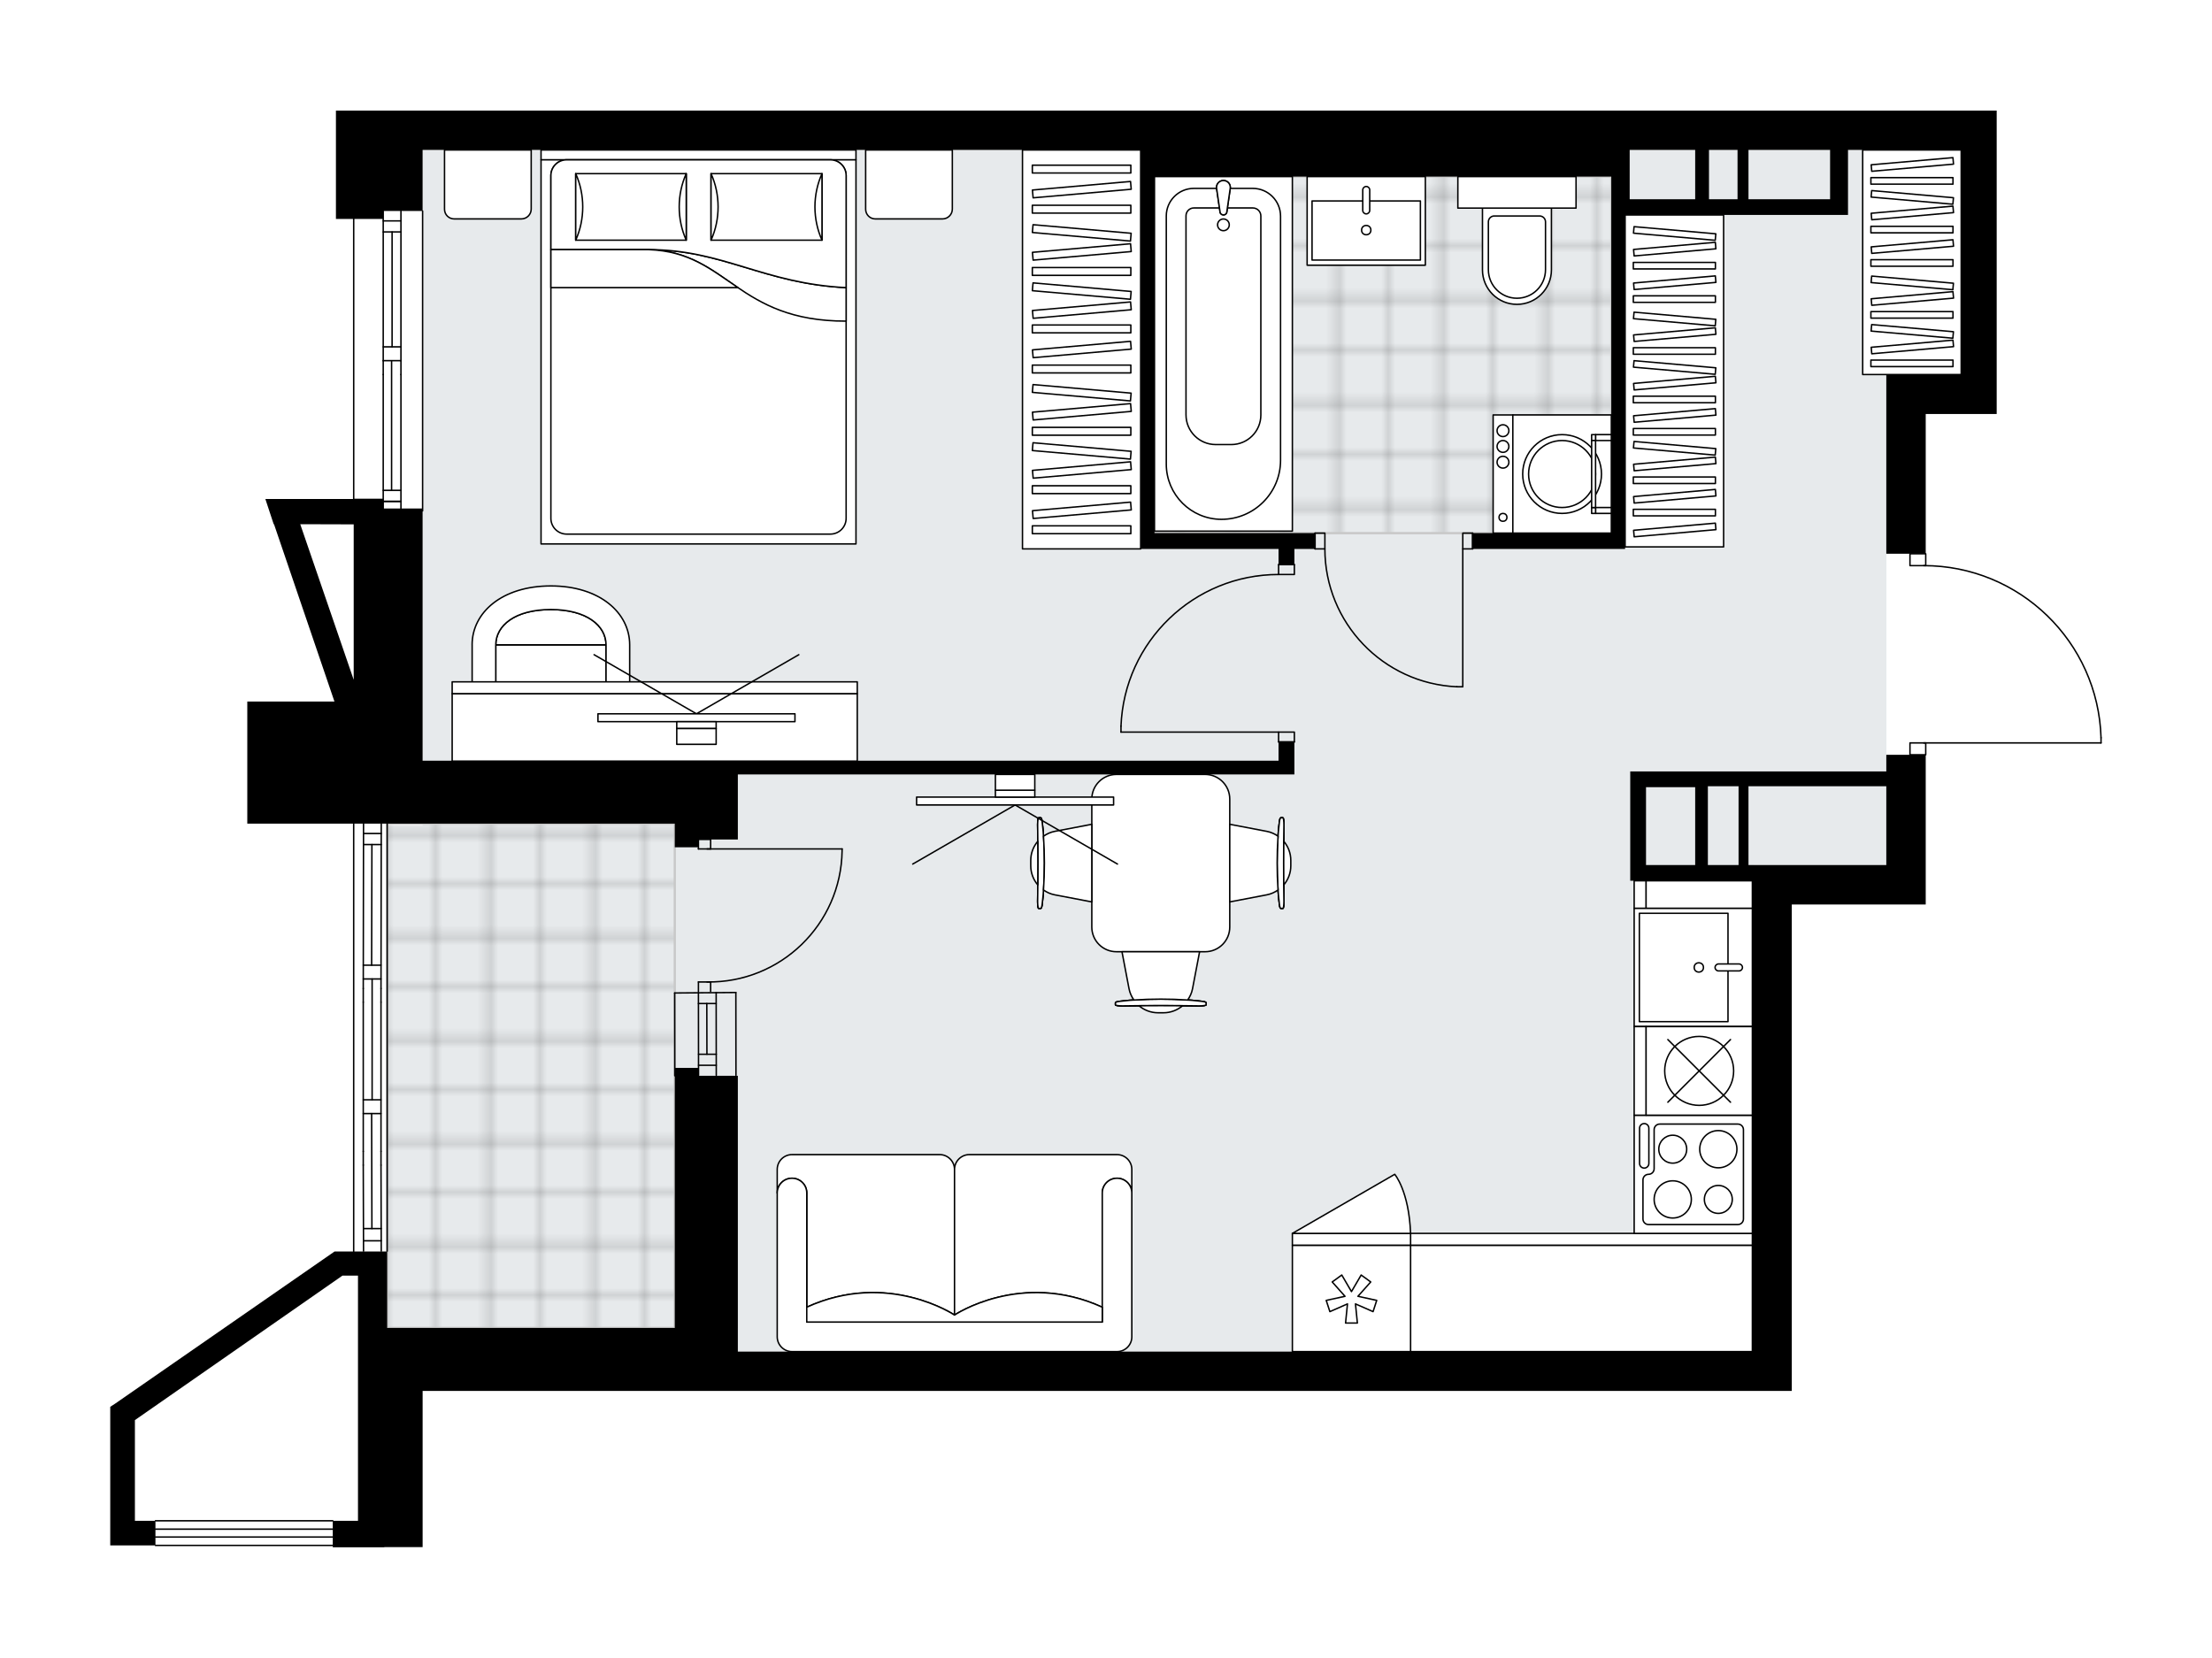 <svg xmlns="http://www.w3.org/2000/svg" xmlns:xlink="http://www.w3.org/1999/xlink" height="1499.11px" id="Layer_1" style="enable-background:new 0 0 2000 1499.11;" version="1.1" viewBox="0 0 2000 1499.11" width="2000px" x="0px" y="0px" xml:space="preserve">
<style type="text/css">
	.st0{fill:none;}
	.st1{opacity:0.25;fill:none;stroke:#010101;stroke-width:0.4;stroke-miterlimit:10;}
	.st2{fill:#FFFFFF;}
	.st3{fill:#E7EAEC;}
	.st4{fill:url(#SVGID_1_);stroke:#C8C8C8;stroke-width:2;stroke-linecap:round;stroke-linejoin:round;stroke-miterlimit:10;}
	
		.st5{fill:url(#SVGID_00000137853742924671088090000011561374131713370039_);stroke:#C8C8C8;stroke-width:2;stroke-linecap:round;stroke-linejoin:round;stroke-miterlimit:10;}
	.st6{fill:none;stroke:#000000;stroke-width:1.3;stroke-linecap:round;stroke-linejoin:round;stroke-miterlimit:10;}
	.st7{fill:#FFFFFF;stroke:#000000;stroke-width:1.3;stroke-linecap:round;stroke-linejoin:round;stroke-miterlimit:10;}
	.st8{fill:none;stroke:#000000;stroke-width:1.3;stroke-linecap:round;stroke-linejoin:round;}
	.st9{fill:none;stroke:#000000;stroke-width:1.3;stroke-linecap:round;stroke-linejoin:round;stroke-dasharray:10.189,10.189;}
	.st10{fill:none;stroke:#000000;stroke-width:1.3;stroke-linecap:round;stroke-linejoin:round;stroke-dasharray:9.943,9.943;}
	.st11{font-family: 'Arial-BoldMT','Arial'; font-weight:bold;}
	.st12{font-size:93.357px;}
	.st13{font-size:78.994px;}
	.st14{font-family: 'ArialMT','Arial';}
	.st15{font-size:40px;}
</style>
<pattern height="14.57" id="New_Pattern_Swatch_2" patternUnits="userSpaceOnUse" style="overflow:visible;" viewBox="7.49 -22.06 14.57 14.57" width="14.57" x="-1947.88" y="1297.51">
	<g>
		<rect class="st0" height="14.57" width="14.57" x="7.49" y="-22.06" />
		<g>
			<rect class="st1" height="7.29" width="7.29" x="14.77" y="-7.49" />
		</g>
		<g>
			<rect class="st1" height="7.29" width="7.29" x="0.2" y="-7.49" />
		</g>
		<g>
			<rect class="st1" height="7.29" width="7.29" x="22.06" y="-14.77" />
		</g>
		<g>
			<rect class="st1" height="7.29" width="7.29" x="7.49" y="-14.77" />
			<rect class="st1" height="7.29" width="7.29" x="14.77" y="-22.06" />
		</g>
		<g>
			<rect class="st1" height="7.29" width="7.29" x="0.2" y="-22.06" />
		</g>
		<g>
			<rect class="st1" height="7.29" width="7.29" x="22.06" y="-29.35" />
		</g>
		<g>
			<rect class="st1" height="7.29" width="7.29" x="7.49" y="-29.35" />
		</g>
	</g>
</pattern>
<path class="st2" d="M1900.33,667.09v4.67  c0,0.36-0.29,0.65-0.65,0.65h-157.86v10.04c0,0.36-0.29,0.65-0.65,0.65h-0.01v134.79h-35.64h-85.47v404.26v35.56h-171.01H1344  h-53.49h-10.18H975.31H667.13H382.11v141.25h-34.63v0.14h-46.61v-1.08h-160.3c-0.36,0-0.64-0.29-0.65-0.64H99.67v-19.93v-91.21  v-14.05v-0.14l4.45-2.87l198.33-137.53h16.68c0,0,0-0.01,0-0.01V744.77c0-0.01,0-0.02,0.01-0.03h-95.56V634.33h78.8L247.74,474  h-0.29l-7.53-22.8h23.23h55.99V197.95h-15.41V100h42.73h35.64h649.27h435.52h306.31h32.12v238.63v35.71h-64.17v125.78h0.01  c0.36,0,0.65,0.29,0.65,0.65v10.07c41.21,0.62,80.09,16.7,109.72,45.47c30.22,29.34,47.54,68.68,48.79,110.77c0,0,0,0.01,0,0.01  C1900.32,667.08,1900.33,667.08,1900.33,667.09z" id="background" />
<g id="floor">
	<polygon class="st3" points="350.07,1200.76 667.11,1200.76 667.11,1222.16 1585.72,1222.16 1585.72,782.2 1705.62,782.2    1705.62,340.43 1773.31,340.43 1773.31,135.63 1705.62,135.63 1460.71,135.63 706.74,135.63 706.74,135.62 382.12,135.62    382.12,746.57 350.07,746.57  " />
	
		<pattern id="SVGID_1_" patternTransform="matrix(-6.284 0 0 -6.284 -42420.992 -55768.355)" xlink:href="#New_Pattern_Swatch_2">
	</pattern>
	<polygon class="st4" points="1456.9,159.66 1043.91,159.66 1043.91,482.07 1456.9,482.07  " />
	
		<pattern id="SVGID_00000107586057052149618940000005330504396154568371_" patternTransform="matrix(-6.298 0 0 -6.198 -42434.883 -55261.688)" xlink:href="#New_Pattern_Swatch_2">
	</pattern>
	
		<polygon points="   610.11,744.79 350.07,744.79 350.07,1200.76 610.11,1200.76  " style="fill:url(#SVGID_00000107586057052149618940000005330504396154568371_);stroke:#C8C8C8;stroke-width:2;stroke-linecap:round;stroke-linejoin:round;stroke-miterlimit:10;" />
	<line class="st6" x1="647.52" x2="647.62" y1="897.43" y2="972.28" />
	<line class="st6" x1="631.49" x2="631.59" y1="897.43" y2="972.28" />
	<line class="st6" x1="639.06" x2="639.17" y1="907.41" y2="953.27" />
	<line class="st6" x1="647.62" x2="631.59" y1="963.24" y2="963.24" />
	<line class="st6" x1="647.52" x2="631.49" y1="907.41" y2="907.41" />
	<line class="st6" x1="665.33" x2="665.43" y1="897.43" y2="972.28" />
	<line class="st6" x1="610.11" x2="610.01" y1="972.72" y2="897.88" />
	<line class="st6" x1="647.63" x2="631.6" y1="953.27" y2="953.27" />
	<line class="st6" x1="665.33" x2="610.01" y1="897.43" y2="897.88" />
	<line class="st6" x1="319.8" x2="319.8" y1="461.95" y2="190.84" />
	<line class="st6" x1="346.49" x2="362.52" y1="453.36" y2="453.36" />
	<line class="st6" x1="346.49" x2="362.52" y1="199.74" y2="199.74" />
	<line class="st6" x1="354.06" x2="354.06" y1="326.67" y2="443.39" />
	<line class="st6" x1="354.51" x2="354.51" y1="209.72" y2="313.63" />
	<line class="st6" x1="362.52" x2="346.49" y1="209.72" y2="209.72" />
	<line class="st6" x1="346.49" x2="362.52" y1="453.36" y2="453.36" />
	<line class="st6" x1="362.52" x2="346.49" y1="443.39" y2="443.39" />
	<line class="st6" x1="346.49" x2="346.49" y1="488.29" y2="475.83" />
	<line class="st6" x1="382.1" x2="382.1" y1="190.84" y2="461.95" />
	<line class="st6" x1="346.49" x2="362.52" y1="313.63" y2="313.63" />
	<line class="st6" x1="362.52" x2="362.52" y1="326.21" y2="338.67" />
	<line class="st6" x1="362.52" x2="346.49" y1="326.1" y2="326.1" />
	<line class="st6" x1="346.49" x2="346.49" y1="338.67" y2="326.21" />
	<line class="st6" x1="346.49" x2="346.49" y1="326.21" y2="190.84" />
	<line class="st6" x1="346.49" x2="346.49" y1="338.67" y2="475.83" />
	<line class="st6" x1="362.52" x2="362.52" y1="326.21" y2="190.84" />
	<line class="st6" x1="362.52" x2="362.52" y1="338.67" y2="459.79" />
	<line class="st6" x1="319.78" x2="319.78" y1="1131.64" y2="744.77" />
	<line class="st6" x1="328.69" x2="344.72" y1="753.68" y2="753.68" />
	<line class="st6" x1="336.01" x2="336.26" y1="1006.91" y2="1110.9" />
	<line class="st6" x1="336.26" x2="336.01" y1="763.66" y2="872.74" />
	<line class="st6" x1="344.72" x2="328.69" y1="763.66" y2="763.66" />
	<line class="st6" x1="328.69" x2="344.72" y1="1121.94" y2="1121.94" />
	<line class="st6" x1="344.72" x2="328.69" y1="1110.9" y2="1110.9" />
	<line class="st6" x1="328.44" x2="344.48" y1="994.44" y2="994.44" />
	<line class="st6" x1="344.48" x2="344.48" y1="1041.08" y2="1053.55" />
	<line class="st6" x1="344.48" x2="328.44" y1="1006.91" y2="1006.91" />
	<line class="st6" x1="328.44" x2="328.44" y1="1053.55" y2="1041.08" />
	<line class="st6" x1="350.07" x2="350.07" y1="744.77" y2="1131.3" />
	<line class="st6" x1="328.44" x2="344.48" y1="872.74" y2="872.74" />
	<line class="st6" x1="344.48" x2="344.48" y1="893.78" y2="906.25" />
	<line class="st6" x1="344.48" x2="328.44" y1="885.21" y2="885.21" />
	<line class="st6" x1="328.44" x2="328.44" y1="906.25" y2="893.78" />
	<line class="st6" x1="336.46" x2="336.46" y1="885.21" y2="994.44" />
	<line class="st6" x1="328.44" x2="328.69" y1="893.78" y2="744.77" />
	<line class="st6" x1="328.44" x2="328.44" y1="906.25" y2="1041.08" />
	<line class="st6" x1="328.44" x2="328.69" y1="1053.55" y2="1131.3" />
	<line class="st6" x1="344.48" x2="344.72" y1="893.78" y2="744.77" />
	<line class="st6" x1="344.48" x2="344.48" y1="906.25" y2="1041.08" />
	<line class="st6" x1="344.48" x2="344.72" y1="1053.55" y2="1131.3" />
	<line class="st6" x1="300.88" x2="140.57" y1="1397.38" y2="1397.38" />
	<line class="st6" x1="300.88" x2="140.57" y1="1389.81" y2="1389.81" />
	<line class="st6" x1="300.88" x2="140.57" y1="1382.69" y2="1382.69" />
	<line class="st6" x1="300.88" x2="140.57" y1="1375.12" y2="1375.12" />
	<rect class="st6" height="10.69" width="14.25" x="1726.92" y="500.76" />
	<rect class="st6" height="10.69" width="14.25" x="1726.92" y="671.75" />
	<path class="st6" d="M1899.67,667.09c-2.57-86.69-73.58-155.63-160.31-155.64" />
	<line class="st6" x1="1739.37" x2="1899.67" y1="671.75" y2="671.75" />
	<line class="st6" x1="1899.67" x2="1899.67" y1="671.75" y2="667.09" />
	<rect class="st6" height="14.25" width="8.91" x="1322.59" y="482.06" />
	<rect class="st6" height="14.25" width="8.91" x="1189" y="482.06" />
	<line class="st6" x1="1331.49" x2="1331.49" y1="496.31" y2="482.06" />
	<line class="st6" x1="1189" x2="1189" y1="496.31" y2="482.06" />
	<line class="st6" x1="1322.59" x2="1322.59" y1="496.31" y2="620.99" />
	<path class="st6" d="M1317.24,620.99c-66.72-2.97-119.3-57.9-119.34-124.68" />
	<line class="st6" x1="1322.59" x2="1317.24" y1="620.99" y2="620.99" />
	<rect class="st6" height="8.91" width="14.25" x="1156.05" y="661.96" />
	<rect class="st6" height="8.91" width="14.25" x="1156.05" y="510.56" />
	<line class="st6" x1="1156.05" x2="1170.3" y1="670.87" y2="670.87" />
	<line class="st6" x1="1156.05" x2="1170.3" y1="510.56" y2="510.56" />
	<line class="st6" x1="1156.05" x2="1013.55" y1="661.96" y2="661.96" />
	<line class="st6" x1="1013.55" x2="1013.55" y1="656.62" y2="661.96" />
	<path class="st6" d="M1013.55,656.62c2.97-76.56,65.88-137.11,142.5-137.15" />
	<path class="st6" d="M639.29,887.91c66.44,1,121.11-52.06,122.1-118.5c0.01-0.6,0.01-1.19,0.01-1.79" />
	<line class="st6" x1="639.29" x2="761.4" y1="767.62" y2="767.62" />
	<line class="st6" x1="642.52" x2="642.52" y1="896.51" y2="887.92" />
	<line class="st6" x1="642.52" x2="631.49" y1="887.92" y2="887.92" />
	<line class="st6" x1="631.49" x2="631.49" y1="887.92" y2="896.51" />
	<line class="st6" x1="631.49" x2="631.49" y1="759.03" y2="767.62" />
	<line class="st6" x1="631.49" x2="642.52" y1="767.62" y2="767.62" />
	<line class="st6" x1="642.52" x2="642.52" y1="767.62" y2="759.03" />
	<line class="st6" x1="631.49" x2="642.52" y1="759.03" y2="759.03" />
	<path d="M1466.9,100h-435.52H382.11h-35.64h-42.73v97.95h42.73v-7.17h35.64v-55.21h649.27v17.78v6.31v322.37v14.34H1156v14.2h14.34   v-14.2h18.64v-14.34h-145.13V159.66h413.01v322.37h-125.34v14.34h125.34h5.59h6.88V194.36h201.56v-13.34v-0.86v-44.6h102.32v203.06   h-67.69v35.71v126.34h35.64V374.33h64.17v-35.71V100h-32.12H1466.9z M1532.72,180.16h-59.23v-44.6h59.23V180.16z M1571.01,180.16   h-25.81v-44.6h25.81V180.16z M1654.69,180.16h-73.78v-44.6h73.78V180.16z" />
	<path d="M1705.52,697.57h-161.33h-11.33H1474v8.89v5.31v70.41v14.2h110.42v425.77h-135.37H1344h-53.49h-10.18H975.31H667.13v-21.37   V972.76h-35.64v-7.17h-21.37v7.17v228.01H382.11h-32.05v-69.12h-10.18h-16.2h-21.22l-198.33,137.53l-4.45,2.87v0.14v14.05v91.21   v19.93h40.87v-22.23h-18.57v-91.06l187.65-130.64h14.05v47.32v0.86v173.52h-22.8v23.95h46.61v-0.14h34.63v-141.25h285.02h308.18   h305.02h10.18H1344h105.04h171.01v-35.56V817.89h85.47h35.64V682.51h-35.64V697.57z M1532.72,782.18h-44.46v-70.41h44.46V782.18z    M1571.94,782.18h-27.75v-70.41v-0.86h27.75V782.18z M1705.52,782.18h-85.47h-35.64h-3.51v-71.27h124.62V782.18z" />
	<path d="M321.52,744.75h60.59h228.01v14.34v7.03h21.37v-7.03h35.64v-35.71v-23.09h503.21v-12.48V670.9H1156v16.92H667.13H382.11   V459.8h-35.64v-8.89H319.8v0.29h-56.64h-23.23l7.53,22.8h0.29l54.64,160.33h-78.8v110.42h96.22H321.52z M271.47,474l48.33,0.14   v140.54L271.47,474z" />
</g>
<g id="mebel">
	
		<rect class="st7" height="96.18" transform="matrix(-1 -5.749458e-11 5.749458e-11 -1 2859.797 2348.09)" width="309.04" x="1275.38" y="1125.95" />
	
		<rect class="st7" height="10.69" transform="matrix(-1 -5.749458e-11 5.749458e-11 -1 2859.797 2241.218)" width="309.04" x="1275.38" y="1115.27" />
	
		<rect class="st7" height="96.18" transform="matrix(-4.381049e-10 1 -1 -4.381049e-10 2345.223 -727.426)" width="24.93" x="1523.86" y="760.81" />
	
		<rect class="st7" height="10.69" transform="matrix(-4.381049e-10 1 -1 -4.381049e-10 2291.787 -673.991)" width="24.93" x="1470.42" y="803.55" />
	<path class="st7" d="M1371.56,275.2L1371.56,275.2c-17.22,0-31.17-13.96-31.17-31.17v-55.87h62.34v55.87   C1402.74,261.25,1388.78,275.2,1371.56,275.2z" />
	<rect class="st7" height="28.5" width="106.87" x="1318.13" y="159.66" />
	<path class="st7" d="M1371.56,269.68L1371.56,269.68c-14.26,0-25.83-11.56-25.83-25.83v-43.22c0-2.95,2.39-5.34,5.34-5.34h40.97   c2.95,0,5.34,2.39,5.34,5.34v43.22C1397.39,258.11,1385.83,269.68,1371.56,269.68z" />
	<g>
		
			<rect class="st7" height="17.81" transform="matrix(-1.280107e-10 1 -1 -1.280107e-10 1787.553 -930.314)" width="106.87" x="1305.5" y="419.71" />
		
			<rect class="st7" height="89.06" transform="matrix(-1.280107e-10 1 -1 -1.280107e-10 1840.988 -983.75)" width="106.87" x="1358.93" y="384.09" />
		<g id="CIRCLE_00000132080279621118814450000009229646059435851434_">
			<circle class="st7" cx="1412.37" cy="428.62" r="35.62" />
		</g>
		<g id="CIRCLE_00000181048539379172110590000008758694436098070448_">
			<circle class="st7" cx="1412.37" cy="428.62" r="30.28" />
		</g>
		<g id="CIRCLE_00000031168605141218007430000003606219114239945124_">
			<circle class="st7" cx="1358.93" cy="467.81" r="3.56" />
		</g>
		<g id="CIRCLE_00000055692141207955427440000006324295778393081760_">
			<circle class="st7" cx="1358.93" cy="417.93" r="5.34" />
		</g>
		<g id="CIRCLE_00000089533348136446711070000002724741125245311925_">
			<circle class="st7" cx="1358.93" cy="403.68" r="5.34" />
		</g>
		<g id="CIRCLE_00000152237223663827635190000013193365845400843408_">
			<circle class="st7" cx="1358.93" cy="389.43" r="5.34" />
		</g>
	</g>
	<g>
		
			<rect class="st7" height="14.25" transform="matrix(-1.836970e-16 1 -1 -1.836970e-16 1845.441 -1054.106)" width="5.34" x="1447.1" y="388.54" />
		
			<rect class="st7" height="3.56" transform="matrix(-1.836970e-16 1 -1 -1.836970e-16 1836.535 -1045.201)" width="5.34" x="1438.2" y="393.89" />
		
			<rect class="st7" height="14.25" transform="matrix(-1.836970e-16 1 -1 -1.836970e-16 1911.345 -988.203)" width="5.34" x="1447.1" y="454.45" />
		
			<rect class="st7" height="3.56" transform="matrix(-1.836970e-16 1 -1 -1.836970e-16 1902.439 -979.297)" width="5.34" x="1438.2" y="459.79" />
		
			<rect class="st7" height="3.56" transform="matrix(1.468159e-10 -1 1 1.468159e-10 1012.249 1869.487)" width="60.56" x="1410.59" y="426.84" />
	</g>
	<rect class="st7" height="320.61" width="124.68" x="1043.83" y="159.66" />
	<g id="ARC_00000044154062191298729670000007685835318723101601_">
		<path class="st7" d="M1100.02,170.34c-0.09-0.6-0.09-1.2,0-1.79c0.5-3.4,3.65-5.75,7.05-5.25c3.4,0.5,5.75,3.65,5.25,7.05    l-3.17,21.75c-0.3,1.01-1.09,1.79-2.09,2.09c-1.65,0.49-3.38-0.45-3.87-2.09L1100.02,170.34z" />
	</g>
	<path class="st7" d="M1132.7,170.35h-20.38l-3.17,21.74c-0.3,1-1.09,1.79-2.09,2.09c-1.64,0.49-3.38-0.45-3.87-2.09l-3.17-21.74   h-20.57c-13.77,0-24.94,11.16-24.94,24.94v224.39c0,27.57,22.35,49.91,49.91,49.91c29.49,0,53.4-23.91,53.4-53.4V195.47   C1157.82,181.6,1146.58,170.35,1132.7,170.35z" />
	<path class="st7" d="M1132.76,188.03h-23.02l-0.59,4.06c-0.3,1-1.09,1.79-2.09,2.09c-1.64,0.49-3.38-0.45-3.87-2.09l-0.59-4.06   h-23.15c-3.93,0-7.12,3.19-7.12,7.13V375.1c0,14.85,12.04,26.88,26.88,26.88h14.08c14.76,0,26.72-11.96,26.72-26.72V195.29   C1140.01,191.28,1136.76,188.03,1132.76,188.03z" />
	<g id="ARC_00000066500206053373125960000017115449045308706967_">
		<path class="st7" d="M1100.02,170.34c-0.09-0.6-0.09-1.2,0-1.79c0.5-3.4,3.65-5.75,7.05-5.25c3.4,0.5,5.75,3.65,5.25,7.05    l-3.17,21.75c-0.3,1.01-1.09,1.79-2.09,2.09c-1.65,0.49-3.38-0.45-3.87-2.09L1100.02,170.34z" />
	</g>
	<circle class="st7" cx="1106.17" cy="203.3" r="5.29" />
	<rect class="st7" height="80.15" width="106.88" x="1181.86" y="159.66" />
	<rect class="st7" height="53.44" width="97.97" x="1186.3" y="181.69" />
	<path class="st7" d="M1235.29,193.39L1235.29,193.39c-1.74,0-3.15-1.41-3.15-3.15v-18.47c0-1.74,1.41-3.15,3.15-3.15l0,0   c1.74,0,3.15,1.41,3.15,3.15v18.47C1238.44,191.98,1237.03,193.39,1235.29,193.39z" />
	<circle class="st7" cx="1235.29" cy="208.07" r="4.19" />
	
		<rect class="st7" height="106.87" transform="matrix(-1.407418e-10 1 -1 -1.407418e-10 2592.811 -469.151)" width="106.87" x="1477.55" y="1008.39" />
	<path class="st7" d="M1571.3,1016.41h-70.65c-2.79,0-5.05,2.26-5.05,5.05v35.33c0,2.79-2.26,5.05-5.05,5.05h0   c-2.79,0-5.05,2.26-5.05,5.05v35.33c0,2.79,2.26,5.05,5.05,5.05h80.75c2.79,0,5.05-2.26,5.05-5.05v-80.75   C1576.35,1018.67,1574.09,1016.41,1571.3,1016.41z" />
	<path class="st7" d="M1482.42,1052.01v-31.84c0-2.32,1.88-4.21,4.21-4.21l0,0c2.32,0,4.21,1.88,4.21,4.21v31.84   c0,2.32-1.88,4.21-4.21,4.21l0,0C1484.31,1056.21,1482.42,1054.33,1482.42,1052.01z" />
	<circle class="st7" cx="1553.64" cy="1039.12" r="16.82" />
	<circle class="st7" cx="1512.43" cy="1084.54" r="16.82" />
	<circle class="st7" cx="1512.43" cy="1039.12" r="12.62" />
	<circle class="st7" cx="1553.64" cy="1084.54" r="12.62" />
	
		<rect class="st7" height="96.18" transform="matrix(-1 -8.957825e-11 8.957825e-11 -1 2443.89 2348.09)" width="106.87" x="1168.51" y="1125.95" />
	
		<rect class="st7" height="10.69" transform="matrix(-1 -8.957825e-11 8.957825e-11 -1 2443.89 2241.218)" width="106.87" x="1168.51" y="1115.27" />
	<polygon class="st7" points="1225.56,1179.02 1227.29,1196.31 1216.6,1196.31 1218.33,1179.02 1202.42,1186.01 1199.12,1175.84    1216.1,1172.14 1204.53,1159.17 1213.18,1152.89 1221.94,1167.9 1230.71,1152.89 1239.35,1159.17 1227.79,1172.14 1244.77,1175.84    1241.47,1186.01  " />
	<path class="st7" d="M1168.51,1115.27l92.55-53.44c0,0,12.9,15.04,14.32,53.44H1168.51z" />
	
		<rect class="st7" height="106.87" transform="matrix(-1.407321e-10 1 -1 -1.407321e-10 2405.783 -656.179)" width="106.88" x="1477.54" y="821.37" />
	
		<rect class="st7" height="80.15" transform="matrix(-1.324986e-10 1 -1 -1.324986e-10 2397.095 -647.528)" width="97.97" x="1473.33" y="834.71" />
	<path class="st7" d="M1550.69,874.78L1550.69,874.78c0-1.74,1.41-3.15,3.15-3.15h18.47c1.74,0,3.15,1.41,3.15,3.15l0,0   c0,1.74-1.41,3.15-3.15,3.15h-18.47C1552.1,877.93,1550.69,876.52,1550.69,874.78z" />
	<circle class="st7" cx="1536.01" cy="874.78" r="4.19" />
	
		<rect class="st7" height="96.18" transform="matrix(-1.362539e-10 1 -1 -1.362539e-10 2504.642 -568.007)" width="80.15" x="1496.25" y="920.23" />
	
		<rect class="st7" height="10.69" transform="matrix(-1.362539e-10 1 -1 -1.362539e-10 2451.206 -514.571)" width="80.15" x="1442.81" y="962.97" />
	<circle class="st7" cx="1536.32" cy="968.32" r="31.17" />
	<line class="st7" x1="1564.66" x2="1507.99" y1="996.66" y2="939.98" />
	<line class="st7" x1="1507.99" x2="1564.66" y1="996.66" y2="939.98" />
	
		<rect class="st7" height="300.13" transform="matrix(-1 -2.611779e-10 2.611779e-10 -1 3027.783 688.923)" width="89.06" x="1469.36" y="194.4" />
	<g>
		
			<rect class="st7" height="5.9" transform="matrix(-1 -2.394073e-10 2.394073e-10 -1 3027.783 926.978)" width="74.22" x="1476.78" y="460.54" />
		
			<rect class="st7" height="5.9" transform="matrix(-1 -2.208537e-10 2.208537e-10 -1 3027.783 868.529)" width="74.22" x="1476.78" y="431.32" />
		
			<rect class="st7" height="5.9" transform="matrix(-1 -2.212214e-10 2.212214e-10 -1 3027.783 780.856)" width="74.22" x="1476.78" y="387.48" />
		
			<rect class="st7" height="5.9" transform="matrix(-1 -2.394073e-10 2.394073e-10 -1 3027.783 722.407)" width="74.22" x="1476.78" y="358.25" />
		
			<rect class="st7" height="5.9" transform="matrix(-1 -2.394073e-10 2.394073e-10 -1 3027.783 634.734)" width="74.22" x="1476.78" y="314.42" />
		
			<rect class="st7" height="5.9" transform="matrix(-0.996 -0.087 0.087 -0.996 2986.721 940.483)" width="74.22" x="1476.78" y="402.09" />
		
			<rect class="st7" height="5.9" transform="matrix(-0.996 -0.087 0.087 -0.996 2993.088 794.64)" width="74.22" x="1476.78" y="329.03" />
		
			<rect class="st7" height="5.9" transform="matrix(-0.996 0.087 -0.087 -0.996 3061.144 764.101)" width="74.22" x="1476.78" y="445.93" />
		
			<rect class="st7" height="5.9" transform="matrix(-0.996 0.087 -0.087 -0.996 3063.801 824.945)" width="74.22" x="1476.78" y="476.41" />
		
			<rect class="st7" height="5.9" transform="matrix(-0.996 0.087 -0.087 -0.996 3058.597 705.763)" width="74.22" x="1476.78" y="416.7" />
		
			<rect class="st7" height="5.9" transform="matrix(-0.996 0.087 -0.087 -0.996 3054.777 618.257)" width="74.22" x="1476.78" y="372.87" />
		
			<rect class="st7" height="5.9" transform="matrix(-0.996 0.087 -0.087 -0.996 3052.23 559.92)" width="74.22" x="1476.78" y="343.64" />
		
			<rect class="st7" height="5.9" transform="matrix(-0.996 -0.087 0.087 -0.996 2996.909 707.133)" width="74.22" x="1476.78" y="285.19" />
		
			<rect class="st7" height="5.9" transform="matrix(-0.996 0.087 -0.087 -0.996 3048.409 472.413)" width="74.22" x="1476.78" y="299.81" />
		
			<rect class="st7" height="5.9" transform="matrix(-1 -2.208417e-10 2.208417e-10 -1 3027.783 540.88)" width="74.22" x="1476.78" y="267.49" />
		
			<rect class="st7" height="5.9" transform="matrix(-1 -2.212458e-10 2.212458e-10 -1 3027.783 480.462)" width="74.22" x="1476.78" y="237.28" />
		
			<rect class="st7" height="5.9" transform="matrix(-0.996 0.087 -0.087 -0.996 3044.319 378.738)" width="74.22" x="1476.78" y="252.88" />
		
			<rect class="st7" height="5.9" transform="matrix(-0.996 -0.087 0.087 -0.996 3003.646 552.823)" width="74.22" x="1476.78" y="207.89" />
		
			<rect class="st7" height="5.9" transform="matrix(-0.996 0.087 -0.087 -0.996 3041.672 318.103)" width="74.22" x="1476.78" y="222.5" />
	</g>
	
		<rect class="st7" height="203.06" transform="matrix(-1 -2.456858e-10 2.456858e-10 -1 3457.385 474.28)" width="89.06" x="1684.16" y="135.61" />
	<g>
		
			<rect class="st7" height="5.9" transform="matrix(-1 -2.208293e-10 2.208293e-10 -1 3457.385 657.091)" width="74.22" x="1691.58" y="325.6" />
		
			<rect class="st7" height="5.9" transform="matrix(-1 -2.212458e-10 2.212458e-10 -1 3457.385 569.418)" width="74.22" x="1691.58" y="281.76" />
		
			<rect class="st7" height="5.9" transform="matrix(-0.996 -0.087 0.087 -0.996 3424.72 748.169)" width="74.22" x="1691.58" y="296.37" />
		
			<rect class="st7" height="5.9" transform="matrix(-0.996 0.087 -0.087 -0.996 3478.169 476.007)" width="74.22" x="1691.58" y="310.98" />
		
			<rect class="st7" height="5.9" transform="matrix(-0.996 -0.087 0.087 -0.996 3428.54 660.663)" width="74.22" x="1691.58" y="252.54" />
		
			<rect class="st7" height="5.9" transform="matrix(-0.996 0.087 -0.087 -0.996 3474.348 388.5)" width="74.22" x="1691.58" y="267.15" />
		
			<rect class="st7" height="5.9" transform="matrix(-1 -2.211113e-10 2.211113e-10 -1 3457.385 475.563)" width="74.22" x="1691.58" y="234.83" />
		
			<rect class="st7" height="5.9" transform="matrix(-1 -2.212458e-10 2.212458e-10 -1 3457.385 415.146)" width="74.22" x="1691.58" y="204.62" />
		
			<rect class="st7" height="5.9" transform="matrix(-0.996 0.087 -0.087 -0.996 3470.258 294.824)" width="74.22" x="1691.58" y="220.22" />
		
			<rect class="st7" height="5.9" transform="matrix(-1 -2.211113e-10 2.211113e-10 -1 3457.385 327.14)" width="74.22" x="1691.58" y="160.62" />
		
			<rect class="st7" height="5.9" transform="matrix(-0.996 -0.087 0.087 -0.996 3435.278 506.352)" width="74.22" x="1691.58" y="175.23" />
		
			<rect class="st7" height="5.9" transform="matrix(-0.996 0.087 -0.087 -0.996 3467.61 234.19)" width="74.22" x="1691.58" y="189.85" />
		
			<rect class="st7" height="5.9" transform="matrix(-0.996 0.087 -0.087 -0.996 3463.79 146.683)" width="74.22" x="1691.58" y="146.01" />
	</g>
	
		<rect class="st7" height="360.69" transform="matrix(-1 -1.921091e-10 1.921091e-10 -1 1955.844 631.919)" width="106.87" x="924.49" y="135.61" />
	<g>
		
			<rect class="st7" height="7.08" transform="matrix(-1 -1.842696e-10 1.842696e-10 -1 1955.844 958.053)" width="89.06" x="933.39" y="475.49" />
		
			<rect class="st7" height="7.08" transform="matrix(-1 -1.688491e-10 1.688491e-10 -1 1955.844 885.553)" width="89.06" x="933.39" y="439.24" />
		
			<rect class="st7" height="7.08" transform="matrix(-0.996 0.087 -0.087 -0.996 1992.345 835.996)" width="89.06" x="933.39" y="457.95" />
		
			<rect class="st7" height="7.08" transform="matrix(-1 -1.843309e-10 1.843309e-10 -1 1955.844 779.945)" width="89.06" x="933.39" y="386.43" />
		
			<rect class="st7" height="7.08" transform="matrix(-0.996 -0.087 0.087 -0.996 1916.607 898.695)" width="89.06" x="933.39" y="403.97" />
		
			<rect class="st7" height="7.08" transform="matrix(-0.996 0.087 -0.087 -0.996 1989.168 763.235)" width="89.06" x="933.39" y="421.5" />
		
			<rect class="st7" height="7.08" transform="matrix(-0.996 -0.087 0.087 -0.996 1921.191 793.688)" width="89.06" x="933.39" y="351.36" />
		
			<rect class="st7" height="7.08" transform="matrix(-0.996 0.087 -0.087 -0.996 1984.583 658.227)" width="89.06" x="933.39" y="368.9" />
		
			<rect class="st7" height="7.08" transform="matrix(-1 -1.842696e-10 1.842696e-10 -1 1955.844 667.32)" width="89.06" x="933.39" y="330.12" />
		
			<rect class="st7" height="7.08" transform="matrix(-1 -1.843718e-10 1.843718e-10 -1 1955.844 594.819)" width="89.06" x="933.39" y="293.87" />
		
			<rect class="st7" height="7.08" transform="matrix(-0.996 0.087 -0.087 -0.996 1979.675 545.816)" width="89.06" x="933.39" y="312.59" />
		
			<rect class="st7" height="7.08" transform="matrix(-1 -1.843718e-10 1.843718e-10 -1 1955.844 490.91)" width="89.06" x="933.39" y="241.92" />
		
			<rect class="st7" height="7.08" transform="matrix(-0.996 -0.087 0.087 -0.996 1929.202 610.21)" width="89.06" x="933.39" y="259.45" />
		
			<rect class="st7" height="7.08" transform="matrix(-0.996 0.087 -0.087 -0.996 1976.572 474.749)" width="89.06" x="933.39" y="276.99" />
		
			<rect class="st7" height="7.08" transform="matrix(-0.996 -0.087 0.087 -0.996 1933.787 505.202)" width="89.06" x="933.39" y="206.85" />
		
			<rect class="st7" height="7.08" transform="matrix(-0.996 0.087 -0.087 -0.996 1971.988 369.742)" width="89.06" x="933.39" y="224.38" />
		
			<rect class="st7" height="7.08" transform="matrix(-1 -1.843718e-10 1.843718e-10 -1 1955.844 378.284)" width="89.06" x="933.39" y="185.6" />
		
			<rect class="st7" height="7.08" transform="matrix(-1 -1.843718e-10 1.843718e-10 -1 1955.844 305.784)" width="89.06" x="933.39" y="149.35" />
		
			<rect class="st7" height="7.08" transform="matrix(-0.996 0.087 -0.087 -0.996 1967.08 257.331)" width="89.06" x="933.39" y="168.07" />
	</g>
	<path class="st7" d="M410.65,197.95h60.73c4.92,0,8.91-3.99,8.91-8.91v-53.44h-78.37v53.6   C401.91,194.04,405.82,197.95,410.65,197.95z" />
	<path class="st7" d="M791.42,197.95h60.73c4.92,0,8.91-3.99,8.91-8.91v-53.44h-78.37v53.6   C782.68,194.04,786.59,197.95,791.42,197.95z" />
	<g>
		<rect class="st7" height="8.91" width="284.75" x="489.19" y="135.61" />
		<rect class="st7" height="347.33" width="284.75" x="489.19" y="144.52" />
		<path class="st7" d="M512.34,144.52h238.44c7.87,0,14.25,6.38,14.25,14.25v309.93c0,7.87-6.38,14.25-14.25,14.25H512.34    c-7.87,0-14.25-6.38-14.25-14.25V158.77C498.09,150.9,504.47,144.52,512.34,144.52z" />
		<path class="st7" d="M765.03,260.08c-74.48-3.65-111.38-34.34-178.44-34.36c71.76,2.43,79.42,64.78,178.44,64.65L765.03,260.08z" />
		<g>
			<path class="st7" d="M765.03,260.08c-74.48-3.65-111.38-34.34-178.44-34.36l-88.49,0v-66.95c0-7.87,6.38-14.25,14.25-14.25     h238.44c7.87,0,14.25,6.38,14.25,14.25L765.03,260.08L765.03,260.08z" />
		</g>
		<rect class="st7" height="60.15" width="99.92" x="520.54" y="157.01" />
		<path class="st7" d="M620.46,217.16c-8.46-18.89-8.46-41.25,0-60.15V217.16z" />
		<path class="st7" d="M520.54,157.02c8.46,18.89,8.46,41.25,0,60.15V157.02z" />
		<rect class="st7" height="60.15" width="100.31" x="642.9" y="157.01" />
		<path class="st7" d="M743.21,217.16c-8.5-18.89-8.5-41.25,0-60.15V217.16z" />
		<path class="st7" d="M642.9,157.02c8.49,18.89,8.49,41.25,0,60.15V157.02z" />
		<g>
			<path class="st7" d="M586.59,225.72h-88.49v34.36h169.08C643.22,243.87,623.28,226.96,586.59,225.72z" />
		</g>
	</g>
	<path class="st7" d="M729.45,1078.75L729.45,1078.75c0-7.38-5.98-13.36-13.36-13.36l0,0c-7.38,0-13.36,5.98-13.36,13.36v0v-21.32   c0-7.41,6-13.41,13.41-13.41h133.47c7.38,0,13.42,6.04,13.42,13.42l0,131.66c0,0-60.24-40.53-133.59-7.1V1078.75z" />
	<path class="st7" d="M996.63,1078.75L996.63,1078.75c0-7.38,5.98-13.36,13.36-13.36h0c7.38,0,13.36,5.98,13.36,13.36v0v-21.32   c0-7.41-6-13.41-13.41-13.41H876.46c-7.38,0-13.42,6.04-13.42,13.42l0,131.66c0,0,60.24-40.53,133.59-7.1V1078.75z" />
	<path class="st7" d="M702.73,1208.78v-130.03c0-7.38,5.98-13.36,13.36-13.36l0,0c7.38,0,13.36,5.98,13.36,13.36v116.67h267.18   v-116.67c0-7.38,5.98-13.36,13.36-13.36l0,0c7.38,0,13.36,5.98,13.36,13.36v130.03c0,7.38-5.98,13.36-13.36,13.36h-293.9   C708.75,1222.14,702.73,1216.13,702.73,1208.78z" />
	<path class="st7" d="M996.63,1182c-73.34-33.42-133.59,7.1-133.59,7.1h-0.01c0,0-60.24-40.53-133.59-7.1v13.42h267.18L996.63,1182z   " />
	<path class="st7" d="M1111.89,722.52V838.3c0,12.3-9.97,22.26-22.26,22.26h-80.2c-12.3,0-22.26-9.97-22.26-22.26V722.52   c0-12.3,9.97-22.26,22.26-22.26h80.2C1101.93,700.26,1111.89,710.22,1111.89,722.52z" />
	<g>
		<g id="LINE_00000106141839627965113050000013942301814827601078_">
			<path class="st7" d="M942.3,743.4c2.71,21.56,2.71,52.51,0,74.07c-0.31,2.49-0.78,3.93-1.28,3.93h-0.12h-1.76     c-0.53,0-0.96-2.79-0.96-6.23c0.37-23.09,0.37-46.37,0-69.47c0-3.44,0.43-6.23,0.96-6.23h1.76h0.12     C941.52,739.47,941.99,740.91,942.3,743.4z" />
		</g>
		<g id="LINE_00000046297932969739638200000008091012935513723814_">
			<path class="st7" d="M942.3,743.4c2.71,21.56,2.71,52.51,0,74.07c-0.31,2.49-0.78,3.93-1.28,3.93h-0.12h-1.76     c-0.53,0-0.96-2.79-0.96-6.23c0.37-23.09,0.37-46.37,0-69.47c0-3.44,0.43-6.23,0.96-6.23h1.76h0.12     C941.52,739.47,941.99,740.91,942.3,743.4z" />
		</g>
		<g id="LINE_00000022551374026450839020000000516176811962521770_">
			<path class="st7" d="M942.3,743.4c2.71,21.56,2.71,52.51,0,74.07c-0.31,2.49-0.78,3.93-1.28,3.93h-0.12h-1.76     c-0.53,0-0.96-2.79-0.96-6.23c0.37-23.09,0.37-46.37,0-69.47c0-3.44,0.43-6.23,0.96-6.23h1.76h0.12     C941.52,739.47,941.99,740.91,942.3,743.4z" />
		</g>
		<path class="st7" d="M938.3,760.75c-3.96,4.69-6.33,10.72-6.33,17.23v4.91c0,6.51,2.37,12.54,6.33,17.23    C938.42,786.99,938.42,773.87,938.3,760.75z" />
		<path class="st7" d="M987.16,745.34l-33.48,6.39c-3.78,0.72-7.2,2.3-10.2,4.39c1.09,15.46,1.09,33.17,0,48.62    c3,2.09,6.41,3.67,10.2,4.39l33.48,6.39V745.34z" />
	</g>
	<g>
		<g id="LINE_00000148630943714486526400000004906316477195177647_">
			<path class="st7" d="M1012.49,905.43c21.56-2.71,52.51-2.71,74.07,0c2.49,0.31,3.93,0.78,3.93,1.28v0.12v1.76     c0,0.53-2.79,0.96-6.23,0.96c-23.09-0.37-46.37-0.37-69.47,0c-3.44,0-6.23-0.43-6.23-0.96v-1.76v-0.12     C1008.56,906.21,1010.01,905.74,1012.49,905.43z" />
		</g>
		<g id="LINE_00000135661361999091822670000002309240962481428873_">
			<path class="st7" d="M1012.49,905.43c21.56-2.71,52.51-2.71,74.07,0c2.49,0.31,3.93,0.78,3.93,1.28v0.12v1.76     c0,0.53-2.79,0.96-6.23,0.96c-23.09-0.37-46.37-0.37-69.47,0c-3.44,0-6.23-0.43-6.23-0.96v-1.76v-0.12     C1008.56,906.21,1010.01,905.74,1012.49,905.43z" />
		</g>
		<g id="LINE_00000087386982597152673440000006848879939402387890_">
			<path class="st7" d="M1012.49,905.43c21.56-2.71,52.51-2.71,74.07,0c2.49,0.31,3.93,0.78,3.93,1.28v0.12v1.76     c0,0.53-2.79,0.96-6.23,0.96c-23.09-0.37-46.37-0.37-69.47,0c-3.44,0-6.23-0.43-6.23-0.96v-1.76v-0.12     C1008.56,906.21,1010.01,905.74,1012.49,905.43z" />
		</g>
		<path class="st7" d="M1029.84,909.43c4.69,3.96,10.72,6.33,17.23,6.33h4.91c6.51,0,12.54-2.37,17.23-6.33    C1056.09,909.31,1042.97,909.31,1029.84,909.43z" />
		<path class="st7" d="M1014.44,860.56l6.39,33.48c0.72,3.78,2.3,7.2,4.39,10.2c15.46-1.09,33.17-1.09,48.62,0    c2.09-3,3.67-6.41,4.39-10.2l6.39-33.48H1014.44z" />
	</g>
	<g>
		<g id="LINE_00000036211098682216761140000015745525181996462253_">
			<path class="st7" d="M1156.76,817.47c-2.71-21.56-2.71-52.51,0-74.07c0.31-2.49,0.78-3.93,1.28-3.93h0.12h1.76     c0.53,0,0.96,2.79,0.96,6.23c-0.37,23.09-0.37,46.37,0,69.47c0,3.44-0.43,6.23-0.96,6.23h-1.76h-0.12     C1157.54,821.4,1157.07,819.96,1156.76,817.47z" />
		</g>
		<g id="LINE_00000008849161092375705330000012133971733216629421_">
			<path class="st7" d="M1156.76,817.47c-2.71-21.56-2.71-52.51,0-74.07c0.31-2.49,0.78-3.93,1.28-3.93h0.12h1.76     c0.53,0,0.96,2.79,0.96,6.23c-0.37,23.09-0.37,46.37,0,69.47c0,3.44-0.43,6.23-0.96,6.23h-1.76h-0.12     C1157.54,821.4,1157.07,819.96,1156.76,817.47z" />
		</g>
		<g id="LINE_00000183248764056240886820000016590644525500041102_">
			<path class="st7" d="M1156.76,817.47c-2.71-21.56-2.71-52.51,0-74.07c0.31-2.49,0.78-3.93,1.28-3.93h0.12h1.76     c0.53,0,0.96,2.79,0.96,6.23c-0.37,23.09-0.37,46.37,0,69.47c0,3.44-0.43,6.23-0.96,6.23h-1.76h-0.12     C1157.54,821.4,1157.07,819.96,1156.76,817.47z" />
		</g>
		<path class="st7" d="M1160.76,800.12c3.96-4.69,6.33-10.72,6.33-17.23v-4.91c0-6.51-2.37-12.54-6.33-17.23    C1160.64,773.87,1160.64,786.99,1160.76,800.12z" />
		<path class="st7" d="M1111.89,815.52l33.48-6.39c3.78-0.72,7.2-2.3,10.2-4.39c-1.09-15.46-1.09-33.17,0-48.62    c-3-2.09-6.41-3.67-10.2-4.39l-33.48-6.39V815.52z" />
	</g>
	<g>
		<g>
			<path class="st7" d="M461.56,672.22h73.07c7.36,0,13.32-5.96,13.32-13.32v-75.83h-99.71v75.83     C448.24,666.26,454.2,672.22,461.56,672.22z" />
			<path class="st7" d="M547.95,583.07c0-17.3-17.41-31.92-49.87-31.92s-49.83,14.44-49.83,31.92H547.95z" />
			<path class="st7" d="M426.87,583.07c0-29.17,26.94-53.25,71.21-53.25s71.25,24.39,71.25,53.25v75.79h-21.37v-75.79     c0-17.3-17.41-31.92-49.87-31.92s-49.83,14.44-49.83,31.92v75.79h-21.37V583.07z" />
		</g>
	</g>
	<g>
		<rect class="st7" height="61" width="366.27" x="408.83" y="627.22" />
		<rect class="st7" height="10.69" width="366.27" x="408.83" y="616.54" />
	</g>
	<g>
		<g>
			<g id="LINE_00000002384661324061793740000001159523630109625248_">
				<line class="st7" x1="629.71" x2="537.15" y1="645.43" y2="591.99" />
			</g>
			<g id="LINE_00000004507388521723335840000001530784130039034496_">
				<line class="st7" x1="629.71" x2="722.26" y1="645.43" y2="591.99" />
			</g>
		</g>
		
			<rect class="st7" height="178.12" transform="matrix(-9.548469e-11 1 -1 -9.548469e-11 1278.697 19.287)" width="7.12" x="626.14" y="559.93" />
		
			<rect class="st7" height="35.62" transform="matrix(2.214594e-10 -1 1 2.214594e-10 -25.966 1285.377)" width="6.23" x="626.59" y="637.86" />
		
			<rect class="st7" height="35.62" transform="matrix(-1.923725e-10 1 -1 -1.923725e-10 1295.619 36.208)" width="14.25" x="622.58" y="648.1" />
	</g>
	<g>
		<g id="LINE_00000179612177117591642070000018367392251191387033_">
			<line class="st7" x1="917.81" x2="1010.37" y1="727.86" y2="781.3" />
		</g>
		<g id="LINE_00000042010809120187064730000008721442567591516091_">
			<line class="st7" x1="917.81" x2="825.26" y1="727.86" y2="781.3" />
		</g>
	</g>
	
		<rect class="st7" height="178.12" transform="matrix(1.935217e-10 -1 1 1.935217e-10 193.511 1642.114)" width="7.12" x="914.25" y="635.24" />
	
		<rect class="st7" height="35.62" transform="matrix(-1.836970e-16 1 -1 -1.836970e-16 1635.434 -200.19)" width="6.23" x="914.7" y="699.81" />
	
		<rect class="st7" height="35.62" transform="matrix(6.123234e-17 -1 1 6.123234e-17 210.432 1625.193)" width="14.25" x="910.69" y="689.57" />
</g>
</svg>